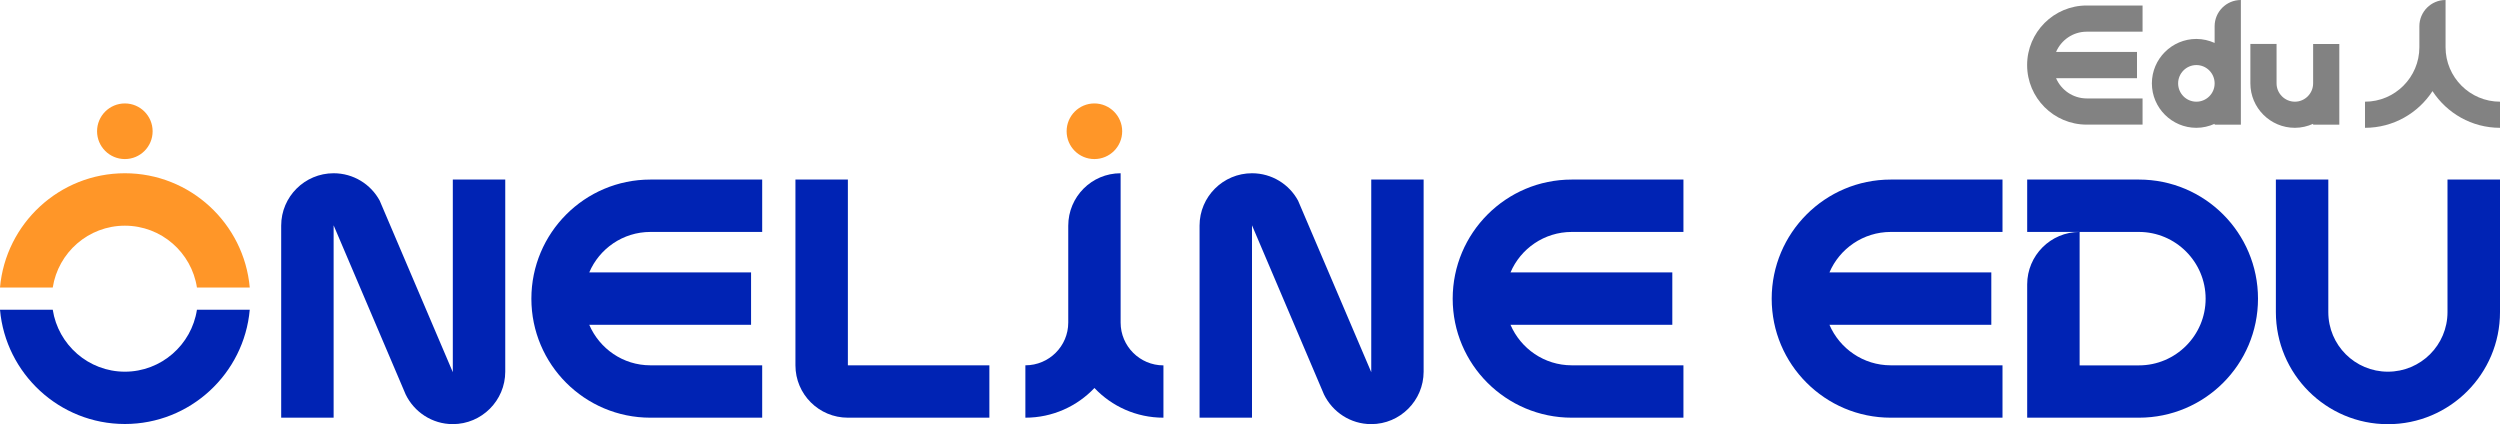 <?xml version="1.0" encoding="UTF-8"?><svg id="Layer_1" xmlns="http://www.w3.org/2000/svg" viewBox="0 0 400 67.87"><defs><style>.cls-1{fill:#0023b4;}.cls-2{fill:#828282;}.cls-3{fill:#ff9628;}</style></defs><path class="cls-2" d="M391.29,7.56V0c-2.32,0-4.19,1.88-4.19,4.2v3.36c0,4.8-3.91,8.71-8.7,8.71v4.18c4.52,0,8.5-2.34,10.8-5.87,2.3,3.52,6.27,5.87,10.8,5.87v-4.18c-4.8,0-8.71-3.91-8.71-8.71Z"/><path class="cls-2" d="M354.34,4.2v2.67c-.9-.4-1.87-.64-2.92-.64-3.92,0-7.12,3.19-7.12,7.11s3.2,7.11,7.12,7.11c1.04,0,2.02-.24,2.92-.64v.14h4.2V0c-2.32,0-4.2,1.88-4.2,4.2ZM351.42,16.27c-1.62,0-2.92-1.32-2.92-2.93s1.31-2.93,2.92-2.93,2.91,1.31,2.92,2.91v.04c0,1.6-1.31,2.91-2.92,2.91Z"/><path class="cls-2" d="M333.87.88c-5.26,0-9.53,4.27-9.53,9.53s4.27,9.53,9.53,9.53h8.94v-4.19h-8.94c-2.2-.01-4.08-1.34-4.9-3.24h12.95v-4.2h-12.95c.82-1.9,2.7-3.24,4.9-3.24h8.94V.89h-8.94Z"/><path class="cls-2" d="M370.1,13.34c0,1.61-1.31,2.93-2.92,2.93s-2.93-1.32-2.93-2.93v-6.31h-4.19v6.31c0,3.92,3.19,7.11,7.12,7.11,1.04,0,2.02-.24,2.92-.64v.14h4.19V7.04h-4.19v6.31Z"/><path class="cls-1" d="M361.28,47.79c0,10.52-8.53,19.04-19.05,19.04h-17.88v-21.33c0-4.62,3.75-8.39,8.39-8.39v21.35h9.49c5.88,0,10.67-4.79,10.67-10.67s-4.79-10.68-10.67-10.68h-17.88v-8.38h17.88c10.53,0,19.05,8.53,19.05,19.06Z"/><path class="cls-1" d="M292.71,43.58h25.9v8.39h-25.9c1.64,3.8,5.41,6.48,9.81,6.48h17.88v8.38h-17.88c-10.52,0-19.05-8.53-19.05-19.04s8.53-19.06,19.05-19.06h17.88v8.38h-17.88c-4.4,0-8.19,2.68-9.81,6.48Z"/><path class="cls-1" d="M400,28.73v21.21c0,9.89-8.03,17.93-17.93,17.93s-17.93-8.04-17.93-17.93v-21.21h8.39v21.21c0,5.27,4.26,9.53,9.53,9.53s9.54-4.26,9.54-9.53v-21.21h8.39Z"/><path class="cls-1" d="M227.78,28.72v30.75c0,4.62-3.77,8.39-8.38,8.39-3.33,0-6.19-1.94-7.56-4.74l-11.52-27.07v30.78h-8.39v-30.74c0-4.62,3.77-8.37,8.39-8.37,3.17,0,5.95,1.76,7.37,4.38,0,.02,11.71,27.45,11.71,27.45v-30.83h8.38Z"/><path class="cls-1" d="M158.3,58.45v8.38h-22.64c-4.62,0-8.39-3.73-8.39-8.38v-29.73h8.39v29.73h22.64Z"/><path class="cls-1" d="M80.84,28.72v30.75c0,4.62-3.77,8.39-8.39,8.39-3.31,0-6.18-1.94-7.54-4.74l-11.53-27.07v30.78h-8.39v-30.74c0-4.62,3.77-8.37,8.39-8.37,3.17,0,5.95,1.76,7.37,4.38,0,.02,11.7,27.45,11.7,27.45v-30.83h8.39Z"/><path class="cls-1" d="M241.68,43.58h25.89v8.39h-25.89c1.64,3.8,5.4,6.48,9.8,6.48h17.87v8.38h-17.87c-10.51,0-19.05-8.53-19.05-19.04s8.53-19.06,19.05-19.06h17.87v8.38h-17.87c-4.4,0-8.19,2.68-9.8,6.48Z"/><path class="cls-1" d="M94.28,43.58h25.89v8.39h-25.89c1.64,3.8,5.39,6.48,9.78,6.48h17.89v8.38h-17.89c-10.52,0-19.04-8.53-19.04-19.04s8.52-19.06,19.04-19.06h17.89v8.38h-17.89c-4.39,0-8.17,2.68-9.78,6.48Z"/><path class="cls-3" d="M24.42,21c0,2.46-1.98,4.45-4.44,4.45s-4.45-1.99-4.45-4.45,1.99-4.45,4.45-4.45,4.44,2.01,4.44,4.45Z"/><path class="cls-3" d="M8.44,46c.87-5.59,5.7-9.89,11.54-9.89s10.67,4.3,11.53,9.89h8.45c-.91-10.23-9.52-18.28-19.98-18.28S.91,35.76,0,46h8.44Z"/><path class="cls-1" d="M31.51,49.56c-.86,5.61-5.71,9.91-11.53,9.91s-10.67-4.3-11.54-9.91H0c.91,10.23,9.52,18.28,19.98,18.28s19.07-8.05,19.98-18.28h-8.45Z"/><path class="cls-3" d="M179.55,21c0,2.46-1.99,4.45-4.45,4.45s-4.44-1.99-4.44-4.45,1.99-4.45,4.44-4.45,4.45,2.01,4.45,4.45Z"/><path class="cls-1" d="M186.15,58.46v8.37c-4.34,0-8.27-1.82-11.04-4.75-2.77,2.92-6.7,4.75-11.05,4.75v-8.38c3.79,0,6.86-3.07,6.86-6.83v-15.5c0-4.64,3.74-8.4,8.38-8.4v23.9c0,3.76,3.07,6.84,6.85,6.84Z"/></svg>